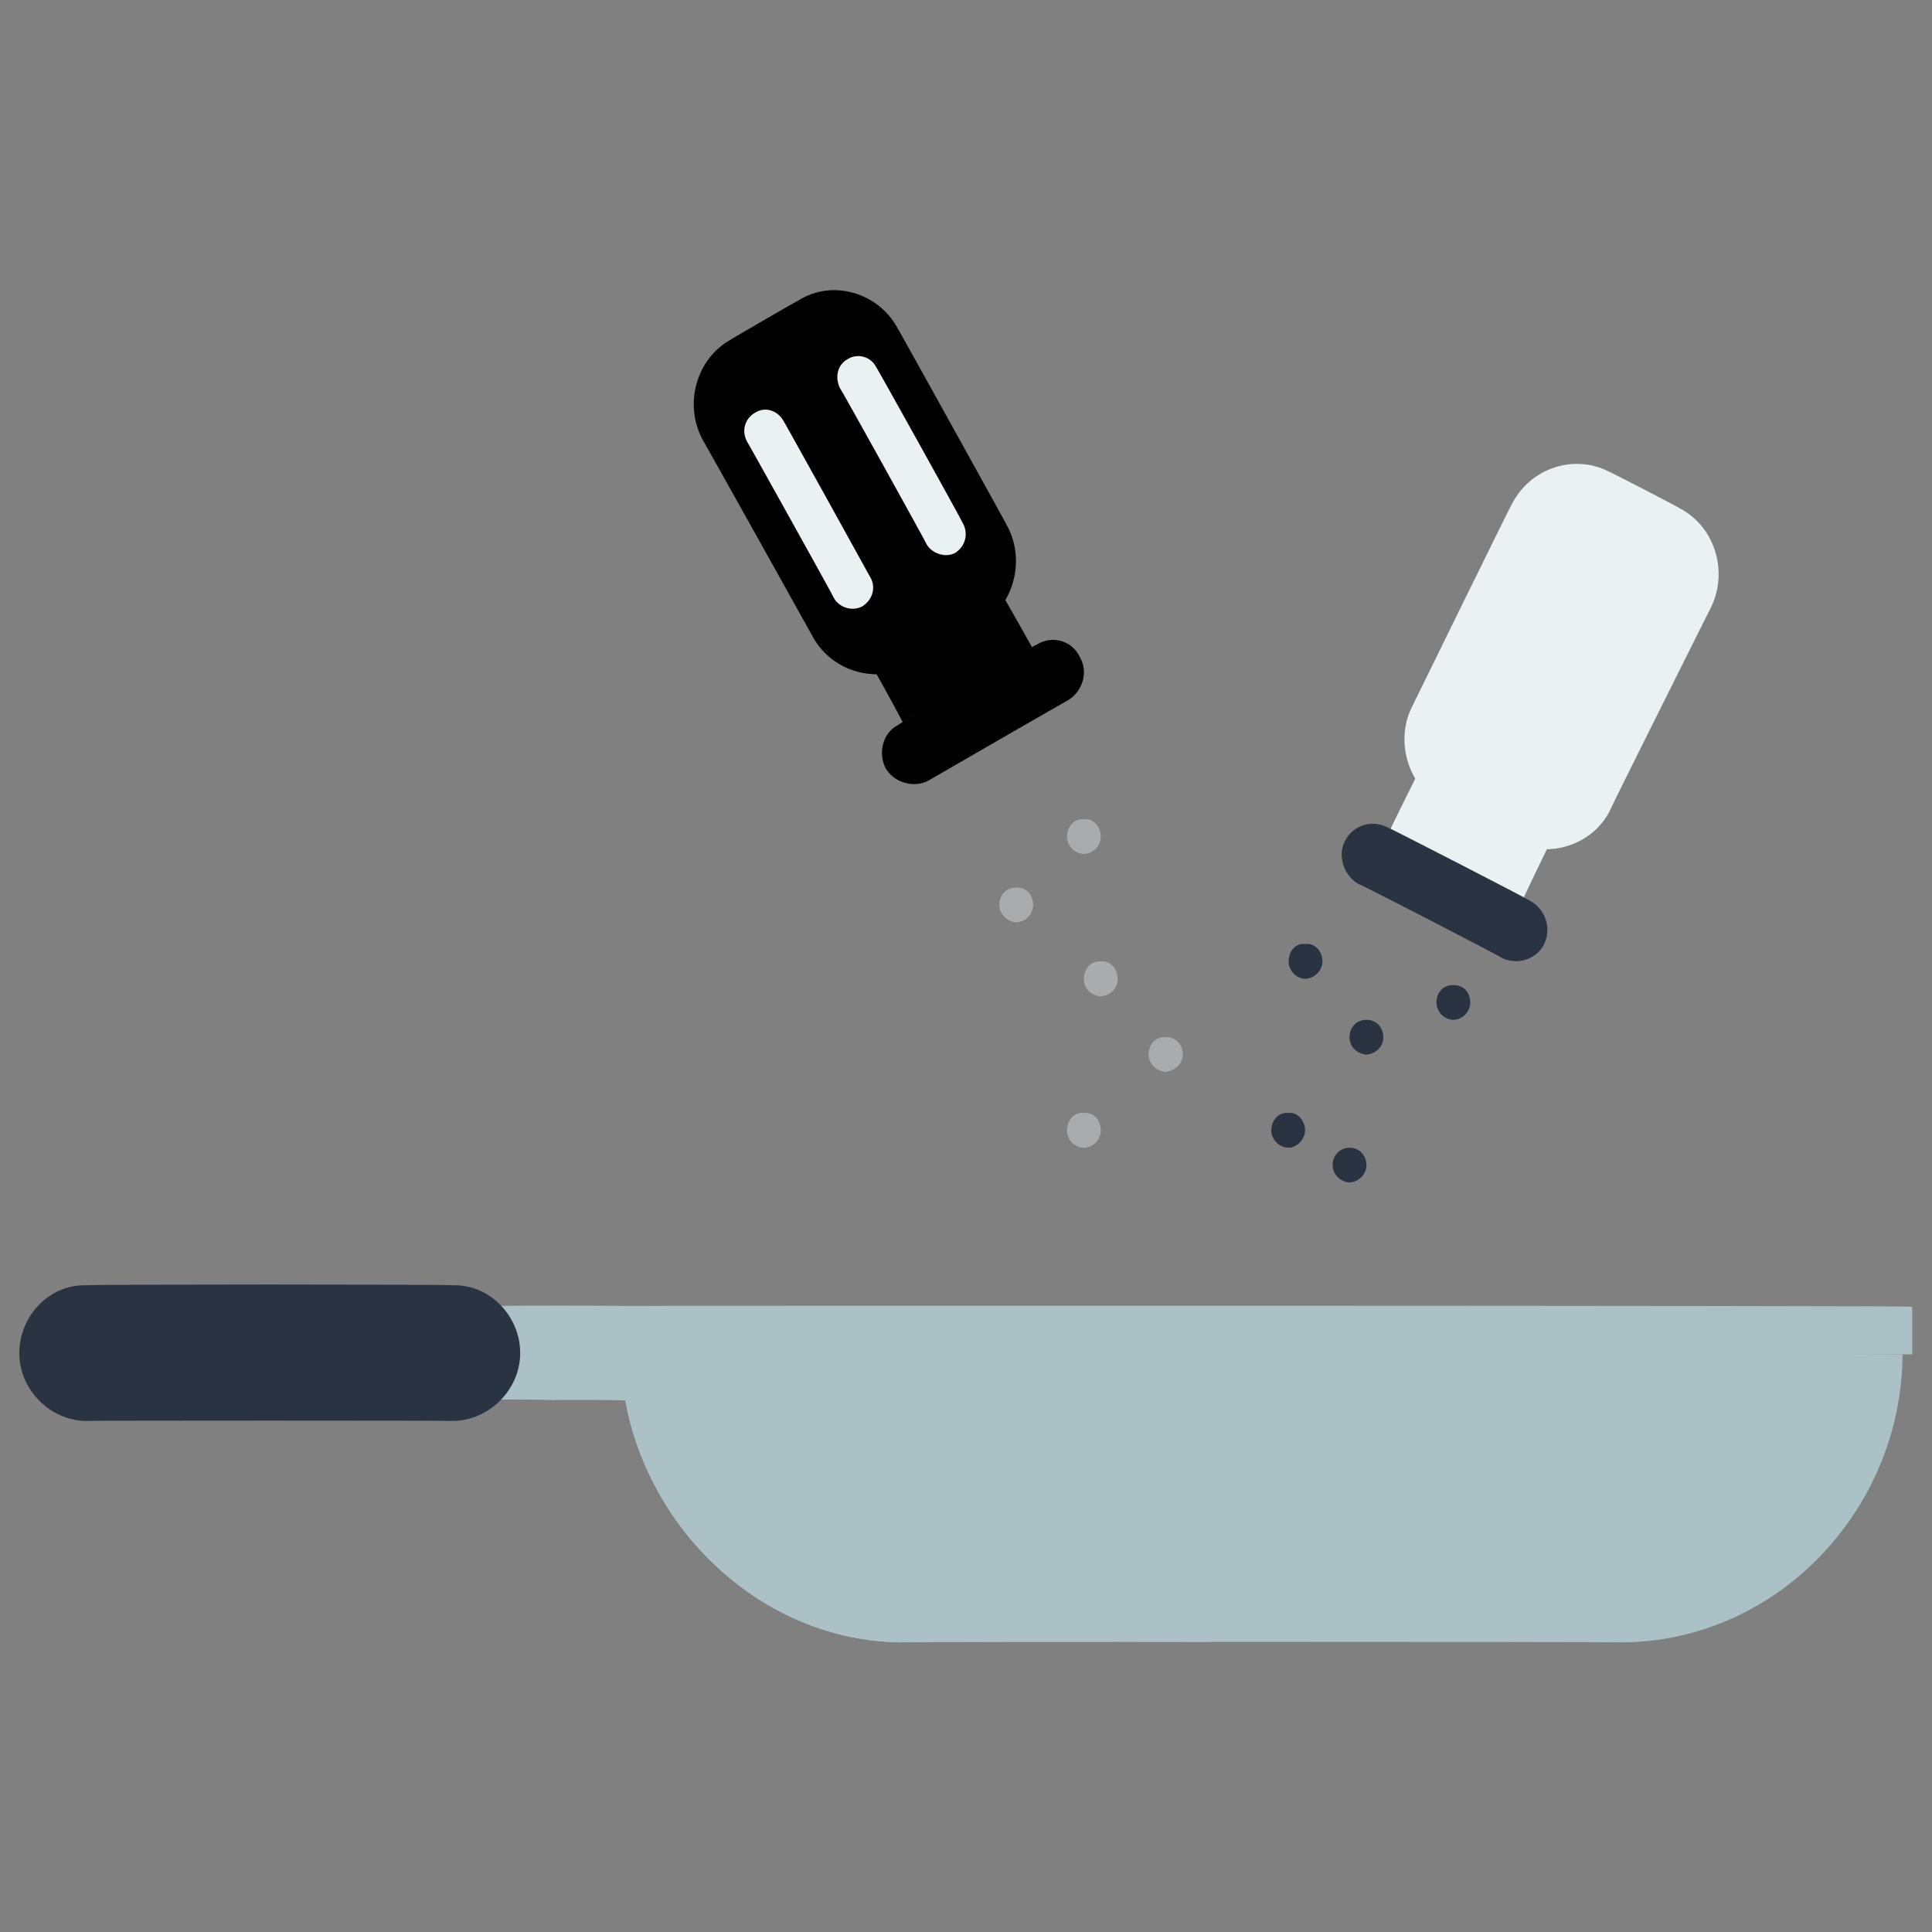 <svg xmlns="http://www.w3.org/2000/svg" version="1.1" xmlns:xlink="http://www.w3.org/1999/xlink" width="100%" height="100%" id="svgWorkerArea" viewBox="0 0 400 400" xmlns:artdraw="https://artdraw.muisca.co" style="background: white;"><rect x="0" y="0" width="400" height="400" fill="#808080" stroke="none"/><defs id="defsdoc"><pattern id="patternBool" x="0" y="0" width="10" height="10" patternUnits="userSpaceOnUse" patternTransform="rotate(35)"><circle cx="5" cy="5" r="4" style="stroke: none;fill: #ff000070;"></circle></pattern></defs><g id="fileImp-503793851" class="cosito"><path id="pathImp-176442632" class="grouped" d="M180.8 138.43C180.8 138.19 207.4 122.89 207.4 122.959 207.4 122.89 213.7 133.99 213.7 134.05 213.7 133.99 186.9 149.39 186.9 149.521 186.9 149.39 180.8 138.19 180.8 138.43"></path><path id="rectImp-401285109" class="grouped" d="M145.5 91.087C141.5 83.69 144.2 74.29 151.2 70.371 151.2 70.29 165.4 62.09 165.4 62.149 172.4 57.79 181.8 60.59 185.8 67.878 185.8 67.79 208.5 108.69 208.5 108.834 212.4 115.99 209.9 125.39 202.9 129.55 202.9 129.49 188.7 137.59 188.7 137.772 181.5 141.69 172.4 139.09 168.4 132.043 168.4 131.99 145.5 90.99 145.5 91.087 145.5 90.99 145.5 90.99 145.5 91.087"></path><path id="rectImp-947874393" class="grouped" d="M183.4 159.135C181.7 155.89 182.8 151.69 185.9 150.133 185.9 149.89 214.7 133.19 214.7 133.436 217.8 131.49 221.9 132.59 223.5 135.926 223.5 135.69 223.5 135.69 223.5 135.926 225.4 138.99 224.2 143.09 221.2 144.928 221.2 144.89 192.2 161.59 192.2 161.625 189.2 163.19 185.2 162.09 183.4 159.135 183.4 159.09 183.4 159.09 183.4 159.135 183.4 159.09 183.4 159.09 183.4 159.135"></path><path id="rectImp-776525178" class="grouped" style="fill:#eaf1f3; " d="M154.7 91.478C153.4 89.19 154.3 86.59 156.3 85.461 156.3 85.39 156.3 85.39 156.3 85.461 158.4 84.09 161 84.99 162.2 87.125 162.2 86.99 180.2 119.49 180.2 119.545 181.4 121.59 180.7 124.19 178.5 125.562 178.5 125.49 178.5 125.49 178.5 125.562 176.5 126.59 173.9 125.89 172.7 123.898 172.7 123.69 154.7 91.39 154.7 91.478 154.7 91.39 154.7 91.39 154.7 91.478"></path><path id="rectImp-821124541" class="grouped" style="fill:#eaf1f3; fill:#eaf1f3; " d="M173.9 80.363C172.8 78.09 173.4 75.49 175.5 74.346 175.5 74.29 175.5 74.29 175.5 74.346 177.5 73.09 180.3 73.79 181.4 76.01 181.4 75.79 199.4 108.19 199.4 108.43 200.5 110.49 199.9 113.09 197.8 114.447 197.8 114.39 197.8 114.39 197.8 114.447 195.8 115.59 193 114.59 191.9 112.783 191.9 112.59 173.9 80.09 173.9 80.363 173.9 80.09 173.9 80.09 173.9 80.363"></path><path id="pathImp-230753920" class="grouped" style="fill:#eaf1f3; fill:#eaf1f3; " d="M293.4 160.48C293.4 160.39 320.9 174.39 320.9 174.629 320.9 174.39 315.4 185.89 315.4 186.008 315.4 185.89 287.8 171.69 287.8 171.859 287.8 171.69 293.4 160.39 293.4 160.48"></path><path id="rectImp-70085760" class="grouped" style="fill:#eaf1f3; fill:#eaf1f3; " d="M313 104.4C316.8 96.89 325.9 93.89 333.2 97.686 333.2 97.59 347.7 105.09 347.7 105.205 354.9 108.89 357.9 118.09 354.3 125.625 354.3 125.59 333.4 167.39 333.4 167.643 329.9 174.89 320.8 177.89 313.4 174.356 313.4 174.19 298.9 166.69 298.9 166.837 291.7 163.09 288.7 153.69 292.3 146.418 292.3 146.39 313 104.19 313 104.4 313 104.19 313 104.19 313 104.4"></path><path id="rectImp-750867118" class="grouped" style="fill:#eaf1f3; fill:#eaf1f3; fill:#eaf1f3; " d="M317.9 112.317C318.9 110.09 321.4 109.09 323.7 110.367 323.7 110.19 323.7 110.19 323.7 110.367 325.7 111.39 326.5 114.09 325.4 116.298 325.4 116.09 309 149.39 309 149.559 307.9 151.59 305.4 152.39 303.2 151.509 303.2 151.39 303.2 151.39 303.2 151.509 301.2 150.39 300.3 147.69 301.4 145.578 301.4 145.39 317.9 112.09 317.9 112.317 317.9 112.09 317.9 112.09 317.9 112.317"></path><path id="rectImp-465156275" class="grouped" style="fill:#eaf1f3; fill:#eaf1f3; fill:#eaf1f3; fill:#eaf1f3; " d="M337.5 122.485C338.7 120.19 341.3 119.39 343.4 120.535 343.4 120.39 343.4 120.39 343.4 120.535 345.4 121.59 346.3 124.19 345.3 126.466 345.3 126.39 328.8 159.59 328.8 159.726 327.8 161.69 325.2 162.69 322.9 161.676 322.9 161.59 322.9 161.59 322.9 161.676 320.9 160.39 319.9 157.69 321 155.745 321 155.69 337.5 122.39 337.5 122.485 337.5 122.39 337.5 122.39 337.5 122.485"></path><path id="rectImp-646946796" class="grouped" style="fill:#eaf1f3; fill:#eaf1f3; fill:#eaf1f3; fill:#eaf1f3; fill:#2a3342; " d="M278.4 174.221C280 170.89 284 169.59 287.3 171.304 287.3 171.19 316.9 186.39 316.9 186.573 319.9 188.19 321.3 192.19 319.7 195.446 319.7 195.19 319.7 195.19 319.7 195.446 318.2 198.59 314.2 199.89 311 198.363 311 198.19 281.4 182.89 281.4 183.094 278.2 181.39 276.9 177.19 278.4 174.221 278.4 174.19 278.4 174.19 278.4 174.221 278.4 174.19 278.4 174.19 278.4 174.221"></path><path id="circleImp-897110607" class="grouped" style="fill:#eaf1f3; fill:#eaf1f3; fill:#eaf1f3; fill:#eaf1f3; fill:#2a3342; fill:#2a3342; " d="M279.4 214.747C279.4 212.69 280.9 211.09 282.9 211.15 284.9 211.09 286.4 212.69 286.4 214.747 286.4 216.69 284.9 218.19 282.9 218.345 280.9 218.19 279.4 216.69 279.4 214.747 279.4 214.59 279.4 214.59 279.4 214.747"></path><path id="circleImp-263068439" class="grouped" style="fill:#eaf1f3; fill:#eaf1f3; fill:#eaf1f3; fill:#eaf1f3; fill:#2a3342; fill:#2a3342; fill:#aaabac; " d="M206.9 187.356C206.9 185.19 208.5 183.69 210.4 183.758 212.4 183.69 213.9 185.19 213.9 187.356 213.9 189.19 212.4 190.89 210.4 190.954 208.5 190.89 206.9 189.19 206.9 187.356 206.9 187.19 206.9 187.19 206.9 187.356"></path><path id="circleImp-496229511" class="grouped" style="fill:#eaf1f3; fill:#eaf1f3; fill:#eaf1f3; fill:#eaf1f3; fill:#2a3342; fill:#2a3342; fill:#aaabac; fill:#aaabac; " d="M220.9 173.226C220.9 171.19 222.4 169.39 224.4 169.628 226.4 169.39 227.9 171.19 227.9 173.226 227.9 175.09 226.4 176.69 224.4 176.824 222.4 176.69 220.9 175.09 220.9 173.226 220.9 173.09 220.9 173.09 220.9 173.226"></path><path id="circleImp-614100173" class="grouped" style="fill:#eaf1f3; fill:#eaf1f3; fill:#eaf1f3; fill:#eaf1f3; fill:#2a3342; fill:#2a3342; fill:#aaabac; fill:#aaabac; fill:#aaabac; " d="M224.4 202.651C224.4 200.59 225.9 198.89 227.9 199.053 229.9 198.89 231.4 200.59 231.4 202.651 231.4 204.59 229.9 206.19 227.9 206.249 225.9 206.19 224.4 204.59 224.4 202.651 224.4 202.59 224.4 202.59 224.4 202.651"></path><path id="circleImp-588532740" class="grouped" style="fill:#eaf1f3; fill:#eaf1f3; fill:#eaf1f3; fill:#eaf1f3; fill:#2a3342; fill:#2a3342; fill:#aaabac; fill:#aaabac; fill:#aaabac; fill:#aaabac; " d="M220.9 234.031C220.9 231.89 222.4 230.19 224.4 230.433 226.4 230.19 227.9 231.89 227.9 234.031 227.9 235.89 226.4 237.59 224.4 237.629 222.4 237.59 220.9 235.89 220.9 234.031 220.9 233.89 220.9 233.89 220.9 234.031"></path><path id="circleImp-653814753" class="grouped" style="fill:#eaf1f3; fill:#eaf1f3; fill:#eaf1f3; fill:#eaf1f3; fill:#2a3342; fill:#2a3342; fill:#aaabac; fill:#aaabac; fill:#aaabac; fill:#aaabac; fill:#aaabac; " d="M237.8 218.345C237.8 216.19 239.3 214.59 241.3 214.747 243.3 214.59 244.9 216.19 244.9 218.345 244.9 220.19 243.3 221.69 241.3 221.943 239.3 221.69 237.8 220.19 237.8 218.345 237.8 218.19 237.8 218.19 237.8 218.345"></path><path id="circleImp-379246630" class="grouped" style="fill:#eaf1f3; fill:#eaf1f3; fill:#eaf1f3; fill:#eaf1f3; fill:#2a3342; fill:#2a3342; fill:#aaabac; fill:#aaabac; fill:#aaabac; fill:#aaabac; fill:#aaabac; fill:#2a3342; " d="M297.4 207.552C297.4 205.39 298.9 203.89 300.9 203.954 302.9 203.89 304.4 205.39 304.4 207.552 304.4 209.39 302.9 211.09 300.9 211.15 298.9 211.09 297.4 209.39 297.4 207.552 297.4 207.39 297.4 207.39 297.4 207.552"></path><path id="circleImp-280937970" class="grouped" style="fill:#eaf1f3; fill:#eaf1f3; fill:#eaf1f3; fill:#eaf1f3; fill:#2a3342; fill:#2a3342; fill:#aaabac; fill:#aaabac; fill:#aaabac; fill:#aaabac; fill:#aaabac; fill:#2a3342; fill:#2a3342; " d="M275.9 241.226C275.9 239.19 277.5 237.59 279.4 237.629 281.4 237.59 282.9 239.19 282.9 241.226 282.9 243.09 281.4 244.69 279.4 244.824 277.5 244.69 275.9 243.09 275.9 241.226 275.9 241.09 275.9 241.09 275.9 241.226"></path><path id="circleImp-128458979" class="grouped" style="fill:#eaf1f3; fill:#eaf1f3; fill:#eaf1f3; fill:#eaf1f3; fill:#2a3342; fill:#2a3342; fill:#aaabac; fill:#aaabac; fill:#aaabac; fill:#aaabac; fill:#aaabac; fill:#2a3342; fill:#2a3342; fill:#2a3342; " d="M266.8 199.053C266.8 196.89 268.3 195.19 270.2 195.455 272.2 195.19 273.8 196.89 273.8 199.053 273.8 200.89 272.2 202.59 270.2 202.651 268.3 202.59 266.8 200.89 266.8 199.053 266.8 198.89 266.8 198.89 266.8 199.053"></path><path id="circleImp-865636793" class="grouped" style="fill:#eaf1f3; fill:#eaf1f3; fill:#eaf1f3; fill:#eaf1f3; fill:#2a3342; fill:#2a3342; fill:#aaabac; fill:#aaabac; fill:#aaabac; fill:#aaabac; fill:#aaabac; fill:#2a3342; fill:#2a3342; fill:#2a3342; fill:#2a3342; " d="M263.2 234.031C263.2 231.89 264.8 230.19 266.8 230.433 268.5 230.19 270.2 231.89 270.2 234.031 270.2 235.89 268.5 237.59 266.8 237.629 264.8 237.59 263.2 235.89 263.2 234.031 263.2 233.89 263.2 233.89 263.2 234.031"></path><path id="pathImp-181298711" class="grouped" style="fill:#eaf1f3; fill:#eaf1f3; fill:#eaf1f3; fill:#eaf1f3; fill:#2a3342; fill:#2a3342; fill:#aaabac; fill:#aaabac; fill:#aaabac; fill:#aaabac; fill:#aaabac; fill:#2a3342; fill:#2a3342; fill:#2a3342; fill:#2a3342; fill:#acc1c6; " d="M134.9 270.66C134.9 270.59 134.9 273.19 134.9 273.31 134.9 273.19 134.9 276.79 134.9 276.89 134.9 276.79 134.8 289.89 134.8 290.056 134.8 289.89 129.9 289.79 129.9 290.021 129.9 289.79 114.5 289.79 114.5 289.891 114.5 289.79 102.5 289.69 102.5 289.821 102.5 289.69 99.3 289.69 99.3 289.787 99.3 289.69 99.3 270.19 99.3 270.355 99.3 270.19 102.8 270.29 102.8 270.39 102.8 270.29 128.8 270.29 128.8 270.39 128.8 270.29 134.9 270.59 134.9 270.66 134.9 270.59 134.9 270.59 134.9 270.66"></path><path id="pathImp-877897033" class="grouped" style="fill:#eaf1f3; fill:#eaf1f3; fill:#eaf1f3; fill:#eaf1f3; fill:#2a3342; fill:#2a3342; fill:#aaabac; fill:#aaabac; fill:#aaabac; fill:#aaabac; fill:#aaabac; fill:#2a3342; fill:#2a3342; fill:#2a3342; fill:#2a3342; fill:#acc1c6; " d="M393.9 280.419C393.7 312.79 367.7 339.89 335.8 340.033 335.8 339.89 186.4 339.89 186.4 340.033 158.8 339.69 135.7 318.39 129.9 292.185 129 287.79 128.5 283.29 128.7 279.019 128.7 278.79 134.9 278.79 134.9 279.019 134.9 278.79 177.8 279.29 177.8 279.402 177.8 279.29 177.8 279.29 177.8 279.402 177.8 279.29 204.8 279.59 204.8 279.637 204.8 279.59 393.9 280.29 393.9 280.419"></path><path id="pathImp-612797298" class="grouped" style="fill:#eaf1f3; fill:#eaf1f3; fill:#eaf1f3; fill:#eaf1f3; fill:#2a3342; fill:#2a3342; fill:#aaabac; fill:#aaabac; fill:#aaabac; fill:#aaabac; fill:#aaabac; fill:#2a3342; fill:#2a3342; fill:#2a3342; fill:#2a3342; fill:#acc1c6; " d="M253.4 340.015C253.4 339.79 186.4 339.79 186.4 340.015 158.8 339.69 135.7 318.39 129.9 292.168 129 287.79 128.5 283.29 128.7 279.002 128.7 278.79 134.9 278.79 134.9 279.002 134.9 278.79 177.8 279.29 177.8 279.385 177.8 279.29 177.8 279.29 177.8 279.385 177.8 279.29 204.8 279.59 204.8 279.619 204.8 286.09 206.4 339.39 253.4 340.015 253.4 339.79 253.4 339.79 253.4 340.015"></path><path id="rectImp-406826505" class="grouped" style="fill:#eaf1f3; fill:#eaf1f3; fill:#eaf1f3; fill:#eaf1f3; fill:#2a3342; fill:#2a3342; fill:#aaabac; fill:#aaabac; fill:#aaabac; fill:#aaabac; fill:#aaabac; fill:#2a3342; fill:#2a3342; fill:#2a3342; fill:#2a3342; fill:#acc1c6; " d="M304.5 301.023C304.5 296.39 308.3 292.79 312.7 292.854 312.7 292.79 359.9 292.79 359.9 292.854 364.3 292.79 367.9 296.39 367.9 301.023 367.9 300.79 367.9 300.79 367.9 301.014 367.9 305.29 364.3 309.09 359.9 309.183 359.9 309.09 312.7 309.09 312.7 309.183 308.3 309.09 304.5 305.29 304.5 301.014 304.5 300.79 304.5 300.79 304.5 301.023 304.5 300.79 304.5 300.79 304.5 301.023"></path><path id="pathImp-919909968" class="grouped" style="fill:#eaf1f3; fill:#eaf1f3; fill:#eaf1f3; fill:#eaf1f3; fill:#2a3342; fill:#2a3342; fill:#aaabac; fill:#aaabac; fill:#aaabac; fill:#aaabac; fill:#aaabac; fill:#2a3342; fill:#2a3342; fill:#2a3342; fill:#2a3342; fill:#acc1c6; fill:#acc1c6; " d="M395.9 280.419C395.9 280.29 128.5 280.29 128.5 280.419 128.5 280.29 128.5 270.29 128.5 270.39 128.5 270.29 395.9 270.29 395.9 270.538 395.9 270.29 395.9 280.29 395.9 280.419 395.9 280.29 395.9 280.29 395.9 280.419"></path><path id="rectImp-955521996" class="grouped" style="fill:#eaf1f3; fill:#eaf1f3; fill:#eaf1f3; fill:#eaf1f3; fill:#2a3342; fill:#2a3342; fill:#aaabac; fill:#aaabac; fill:#aaabac; fill:#aaabac; fill:#aaabac; fill:#2a3342; fill:#2a3342; fill:#2a3342; fill:#2a3342; fill:#acc1c6; fill:#acc1c6; fill:#2a3342; " d="M4 280.149C4 272.39 10.3 265.89 17.8 266.106 17.8 265.89 93.8 265.89 93.8 266.106 101.3 265.89 107.7 272.39 107.7 280.149 107.7 279.89 107.7 279.89 107.7 280.149 107.7 287.69 101.3 294.09 93.8 294.192 93.8 294.09 17.8 294.09 17.8 294.192 10.3 294.09 4 287.69 4 280.149 4 279.89 4 279.89 4 280.149 4 279.89 4 279.89 4 280.149"></path></g></svg>